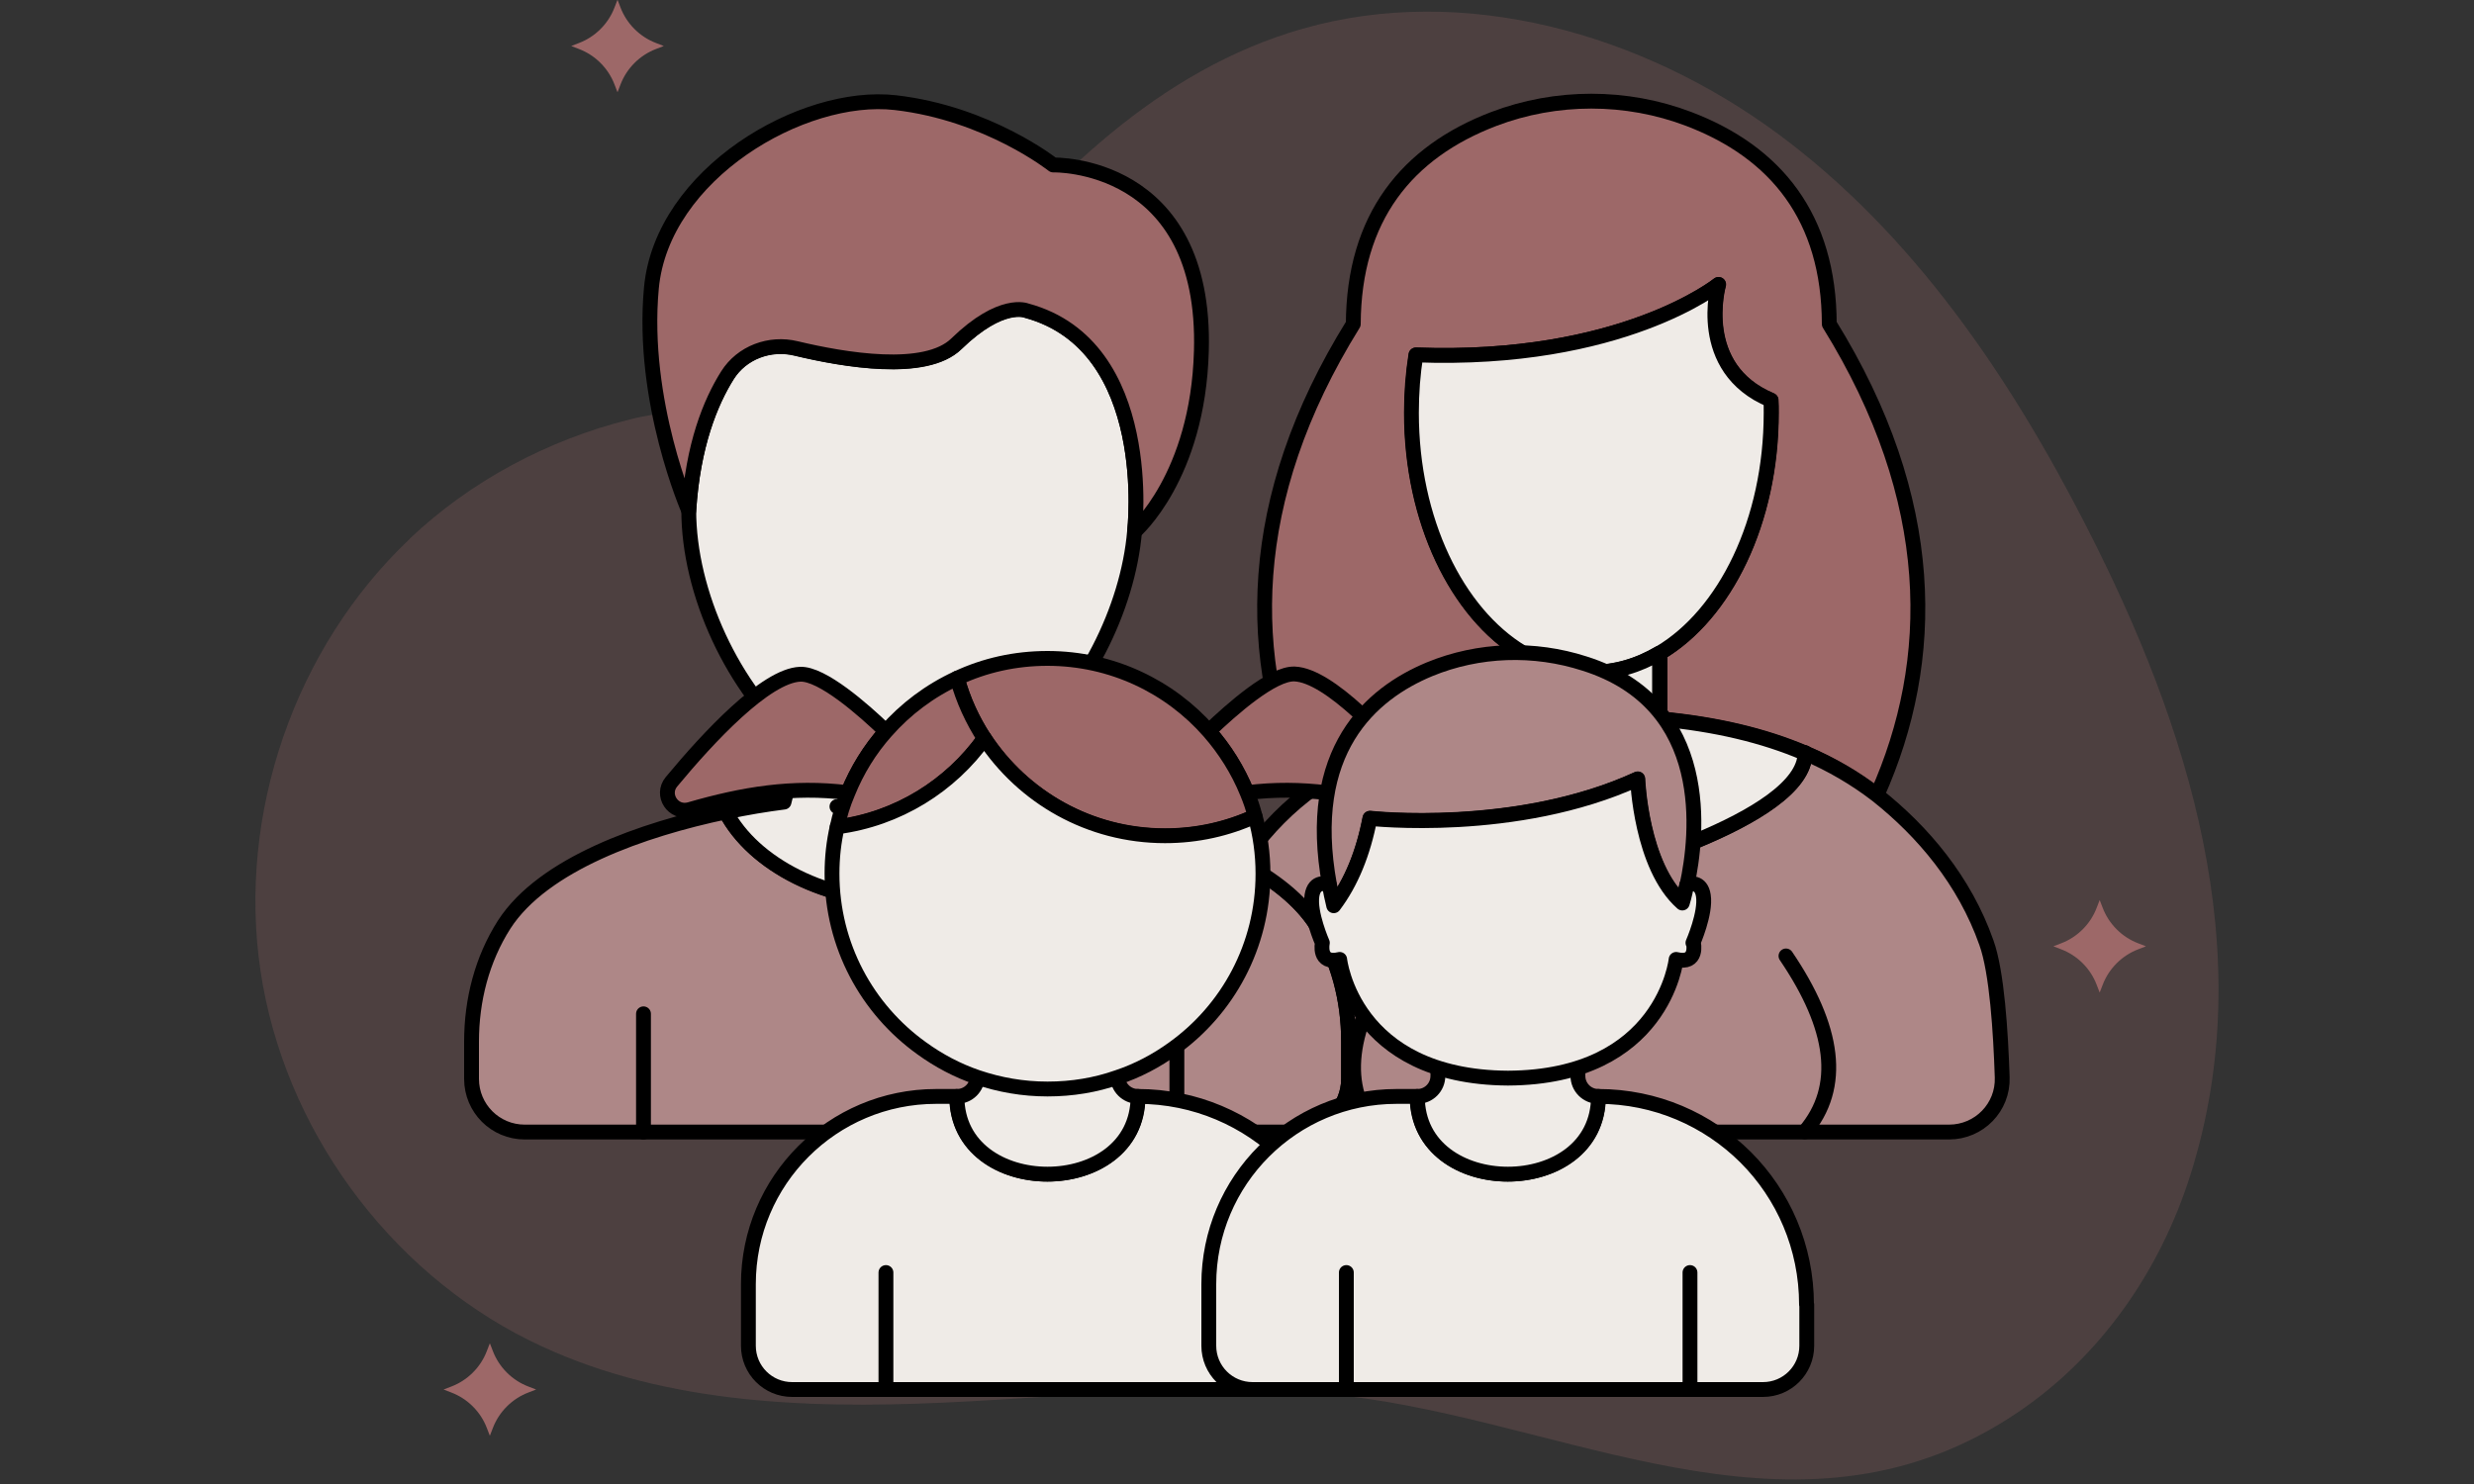 <?xml version="1.0" encoding="UTF-8"?>
<svg id="Layer_1" data-name="Layer 1" xmlns="http://www.w3.org/2000/svg" viewBox="0 0 100 60">
  <rect x="0" y="0" width="100" height="60" fill="#333333" stroke="none"/>
  <defs>
    <style>
      .cls-1, .cls-2, .cls-3, .cls-4 {
        stroke: #000;
        stroke-linecap: round;
        stroke-linejoin: round;
        stroke-width: .6px;
      }

      .cls-1, .cls-5, .cls-6 {
        fill: #9d6868;
      }

      .cls-2 {
        fill: #efebe7;
      }

      .cls-3 {
        fill: #ae8787;
      }

      .cls-4 {
        fill: none;
      }

      .cls-6 {
        opacity: .25;
      }
    </style>
  </defs>
  <path class="cls-6" d="m16.56,21.79c-4.65,4.4-6.97,11.13-6.03,17.46.94,6.33,5.13,12.09,10.86,14.94,5.11,2.54,11.05,2.78,16.75,2.52,5.7-.26,11.45-.98,17.1-.16,8.88,1.29,17.77,6.32,26.31.56,3.38-2.28,5.78-5.76,7-9.65,2.83-8.99-.1-18.14-4.23-26.2-3.09-6.04-7.01-11.83-12.47-15.86-5.46-4.03-12.66-6.1-19.19-4.24-5.83,1.66-10.26,6.1-13.95,10.7-1.36,1.7-2.57,4.16-4.93,4.51-2.79.41-5.52-.12-8.33.59-3.31.83-6.42,2.48-8.9,4.83Z"/>
  <path class="cls-5" d="m24.96-.01l.12.31c.25.66.78,1.19,1.44,1.44l.31.12-.31.12c-.66.25-1.19.78-1.44,1.44l-.12.31-.12-.31c-.25-.66-.78-1.19-1.44-1.44l-.31-.12.31-.12c.66-.25,1.19-.78,1.44-1.44l.12-.31Z"/>
  <path class="cls-5" d="m19.8,54.31l.12.31c.25.66.78,1.19,1.44,1.44l.31.12-.31.12c-.66.25-1.19.78-1.44,1.44l-.12.31-.12-.31c-.25-.66-.78-1.19-1.44-1.44l-.31-.12.31-.12c.66-.25,1.19-.78,1.44-1.44l.12-.31Z"/>
  <path class="cls-5" d="m84.87,36.39l.12.31c.25.66.78,1.19,1.44,1.44l.31.12-.31.12c-.66.25-1.19.78-1.44,1.44l-.12.31-.12-.31c-.25-.66-.78-1.19-1.44-1.44l-.31-.12.31-.12c.66-.25,1.19-.78,1.44-1.44l.12-.31Z"/>
  <g>
    <g>
      <path class="cls-3" d="m54.51,42.11v1.51c0,1.19-.96,2.15-2.15,2.15h-31.15c-1.19,0-2.15-.96-2.15-2.15v-1.51c0-1.67.42-3.32,1.32-4.73,1.58-2.45,5.62-3.85,8.95-4.55,1.13,2.13,4.04,3.65,7.45,3.65s6.31-1.51,7.45-3.65c1.96.41,4.18,1.07,5.99,2.04,1.26.68,2.32,1.51,2.97,2.5.9,1.41,1.32,3.06,1.32,4.73Z"/>
      <path class="cls-1" d="m75.86,32.13c-.86-.67-1.82-1.23-2.9-1.69h0c-1.66-.71-3.61-1.17-5.86-1.38v-2.66c2.64-1.57,4.5-5.32,4.5-9.71,0-.17,0-.34-.01-.51-3.09-1.3-2.12-4.68-2.12-4.68,0,0-3.92,3.16-12.23,2.85-.11.75-.18,1.54-.18,2.34,0,4.36,1.84,8.09,4.46,9.68v2.68c-2.23.21-4.17.67-5.82,1.37h0c-1.1.45-2.07,1.03-2.94,1.7-2.42-5.42-2.48-11.91,1.94-19.02.02-4.31,2.17-6.95,5.68-8.29,2.52-.96,5.36-.96,7.88,0,3.52,1.34,5.67,3.98,5.68,8.29,4.41,7.12,4.36,13.6,1.94,19.02Z"/>
      <line class="cls-2" x1="52.74" y1="32.14" x2="52.74" y2="32.13"/>
      <line class="cls-2" x1="75.86" y1="32.13" x2="75.86" y2="32.14"/>
      <path class="cls-2" d="m54.5,45.63s0,0,0,0c.03.05.06.08.09.12m6.93-19.39h-.02"/>
      <path class="cls-3" d="m80.93,43.56c.04,1.21-.93,2.21-2.15,2.21h-26.42c1.19,0,2.15-.96,2.15-2.15v-1.51c0-1.67-.42-3.32-1.32-4.73-.64-1-1.71-1.83-2.97-2.5.7-1.05,1.54-1.97,2.52-2.74.86-.67,1.84-1.25,2.94-1.7h0c0,2.76,8.64,4.99,8.64,4.99,0,0,8.64-2.23,8.64-4.98h0c1.08.46,2.04,1.03,2.9,1.69,1.87,1.48,3.55,3.47,4.43,5.97.43,1.19.58,3.64.64,5.45Z"/>
      <path class="cls-2" d="m54.6,45.76s-.07-.08-.1-.13"/>
      <path class="cls-4" d="m72.19,38.65c1.96,2.89,2.31,5.29.76,7.11"/>
      <path class="cls-4" d="m56.44,38.65c-1.96,2.89-2.31,5.29-.76,7.11"/>
      <path class="cls-2" d="m71.59,16.69c0,4.39-1.86,8.14-4.5,9.71h-.01c-.85.51-1.78.78-2.76.78s-1.95-.29-2.81-.81h0c-2.62-1.59-4.46-5.32-4.46-9.68,0-.81.06-1.59.18-2.34,8.32.31,12.23-2.85,12.23-2.85,0,0-.97,3.39,2.12,4.68.01.17.01.34.01.51Z"/>
      <path class="cls-2" d="m72.96,30.44c0,2.75-8.64,4.98-8.64,4.98,0,0-8.64-2.23-8.64-4.98h0c1.65-.72,3.59-1.17,5.82-1.38v-2.68h0c.87.52,1.82.81,2.81.81s1.91-.28,2.76-.78h.01v2.66c2.26.21,4.2.67,5.86,1.38Z"/>
      <path class="cls-2" d="m55.68,30.43h0"/>
      <line class="cls-2" x1="72.96" y1="30.44" x2="72.96" y2="30.43"/>
      <g>
        <line class="cls-2" x1="47.57" y1="40.99" x2="47.57" y2="45.77"/>
        <line class="cls-2" x1="26.01" y1="40.99" x2="26.01" y2="45.77"/>
      </g>
      <path class="cls-2" d="m44.24,32.83c-1.14,2.13-4.05,3.64-7.45,3.64s-6.32-1.51-7.45-3.64c.84-.18,1.64-.31,2.35-.4l.58-2.33c1.34,1.14,2.9,1.85,4.58,1.85s3.15-.68,4.47-1.76l.58,2.24c.7.09,1.5.22,2.35.4Z"/>
      <line class="cls-2" x1="41.31" y1="30.19" x2="41.31" y2="30.19"/>
      <path class="cls-2" d="m45.86,21.48c-.27,3.15-2.04,6.66-4.54,8.71-1.32,1.08-2.85,1.76-4.47,1.76s-3.23-.71-4.58-1.85c-2.66-2.25-4.43-6.15-4.43-9.46.17-2.65.89-4.39,1.56-5.47.58-.93,1.72-1.35,2.78-1.09,1.93.47,5.22,1.03,6.48-.19,1.82-1.77,2.83-1.34,2.83-1.34,5.26,1.43,4.37,8.93,4.37,8.93Z"/>
      <path class="cls-1" d="m48.56,14.19c-.14,5.1-2.7,7.3-2.7,7.3,0,0,.89-7.51-4.37-8.93,0,0-1.01-.43-2.83,1.34-1.25,1.22-4.55.65-6.48.19-1.06-.26-2.2.16-2.78,1.09-.68,1.08-1.4,2.82-1.56,5.47,0,0-1.94-4.41-1.51-9.01.43-4.61,6.11-7.92,9.86-7.49,3.75.43,6.38,2.52,6.38,2.52,0,0,6.21-.18,5.99,7.53Z"/>
    </g>
    <g>
      <g>
        <g>
          <g>
            <line class="cls-2" x1="33.84" y1="32.61" x2="33.83" y2="32.61"/>
            <g>
              <line class="cls-2" x1="50.41" y1="31.23" x2="50.4" y2="31.23"/>
              <path class="cls-1" d="m35.81,29.57c-.65.73-1.17,1.57-1.54,2.48h0c-2.24-.28-4.25.06-6.39.68-.67.19-1.18-.59-.74-1.12,1.49-1.8,3.81-4.29,5.2-4.35.88-.04,2.55,1.42,3.47,2.31Z"/>
              <path class="cls-1" d="m57.53,31.61c.44.53-.08,1.32-.74,1.12-2.14-.62-4.15-.96-6.39-.68h0c-.37-.92-.89-1.76-1.54-2.49.93-.89,2.58-2.35,3.47-2.31,1.4.06,3.71,2.55,5.2,4.35Z"/>
            </g>
            <path class="cls-1" d="m50.73,33.01c-1.11.51-2.34.79-3.64.79-3.05,0-5.74-1.57-7.3-3.94-.49-.74-.86-1.56-1.1-2.44,1.11-.52,2.34-.8,3.65-.8,2.6,0,4.94,1.14,6.53,2.95.64.73,1.17,1.57,1.54,2.48h0c.13.31.24.63.32.96Z"/>
            <path class="cls-1" d="m39.79,29.86c-1.37,1.92-3.5,3.26-5.95,3.58.1-.48.24-.94.43-1.38h0c.37-.92.89-1.76,1.54-2.49.79-.9,1.77-1.64,2.88-2.15.24.88.62,1.7,1.1,2.44Z"/>
          </g>
          <path class="cls-2" d="m54.42,52.75v1.66c0,.98-.79,1.77-1.77,1.77h-20.63c-.98,0-1.77-.79-1.77-1.77v-2.49c0-4.19,3.4-7.59,7.59-7.59h.83c0,4.19,7.32,4.19,7.32,0,2.33,0,4.43.94,5.96,2.46,1.52,1.52,2.46,3.63,2.46,5.96Z"/>
          <path class="cls-2" d="m46,44.33c0,4.19-7.32,4.19-7.32,0,.46,0,.83-.37.83-.83v-.76c.89.3,1.84.47,2.83.47s1.94-.16,2.83-.47v.76c0,.46.37.83.83.83Z"/>
          <g>
            <line class="cls-2" x1="49.69" y1="56.18" x2="49.69" y2="51.45"/>
            <line class="cls-2" x1="35.81" y1="56.18" x2="35.81" y2="51.45"/>
          </g>
        </g>
        <path class="cls-2" d="m51.05,35.33c0,2.92-1.43,5.49-3.62,7.06-.69.5-1.45.9-2.26,1.17h0c-.88.31-1.83.47-2.83.47s-1.94-.17-2.83-.47c-.82-.28-1.57-.68-2.26-1.18-2.2-1.58-3.62-4.15-3.62-7.06,0-.65.07-1.28.21-1.89h0c2.45-.32,4.58-1.66,5.95-3.58,1.56,2.37,4.24,3.94,7.3,3.94,1.3,0,2.53-.28,3.64-.79.21.74.32,1.52.32,2.32Z"/>
      </g>
      <g>
        <g>
          <path class="cls-2" d="m73.03,52.75v1.66c0,.98-.79,1.77-1.77,1.77h-20.63c-.98,0-1.77-.79-1.77-1.77v-2.49c0-4.19,3.4-7.59,7.59-7.59h.83c0,4.19,7.32,4.19,7.32,0,2.33,0,4.43.94,5.96,2.46,1.52,1.52,2.46,3.63,2.46,5.96Z"/>
          <path class="cls-2" d="m64.61,44.33c0,4.19-7.32,4.19-7.32,0,.46,0,.83-.37.83-.83v-.76c.89.3,1.84.47,2.83.47s1.94-.16,2.83-.47v.76c0,.46.37.83.83.83Z"/>
          <g>
            <line class="cls-2" x1="68.31" y1="56.18" x2="68.31" y2="51.45"/>
            <line class="cls-2" x1="54.42" y1="56.18" x2="54.42" y2="51.45"/>
          </g>
        </g>
        <g>
          <path class="cls-3" d="m68.19,35.76c-.1.45-.18.74-.18.74-1.68-1.48-1.81-5.01-1.81-5.01-4.91,2.25-10.82,1.59-10.82,1.59-.27,1.4-.75,2.59-1.46,3.53-.07-.28-.13-.56-.18-.83h0c-1-5.44,1.68-7.74,4.04-8.72,1.99-.82,4.23-.89,6.27-.23,5.2,1.64,4.57,6.97,4.14,8.95Z"/>
          <path class="cls-2" d="m68.45,38.12s.2.89-.7.67c0,0-.51,4.77-6.8,4.8-6.29-.04-6.8-4.8-6.8-4.8-.89.22-.7-.67-.7-.67,0,0-.53-1.2-.42-1.91.1-.64.6-.47.7-.44h0c.05.28.11.56.18.85.71-.94,1.19-2.13,1.46-3.53,0,0,5.91.66,10.82-1.59,0,0,.13,3.53,1.81,5.01,0,0,.09-.28.18-.74.13-.05.58-.15.67.44.11.71-.42,1.91-.42,1.91Z"/>
        </g>
      </g>
    </g>
  </g>
</svg>